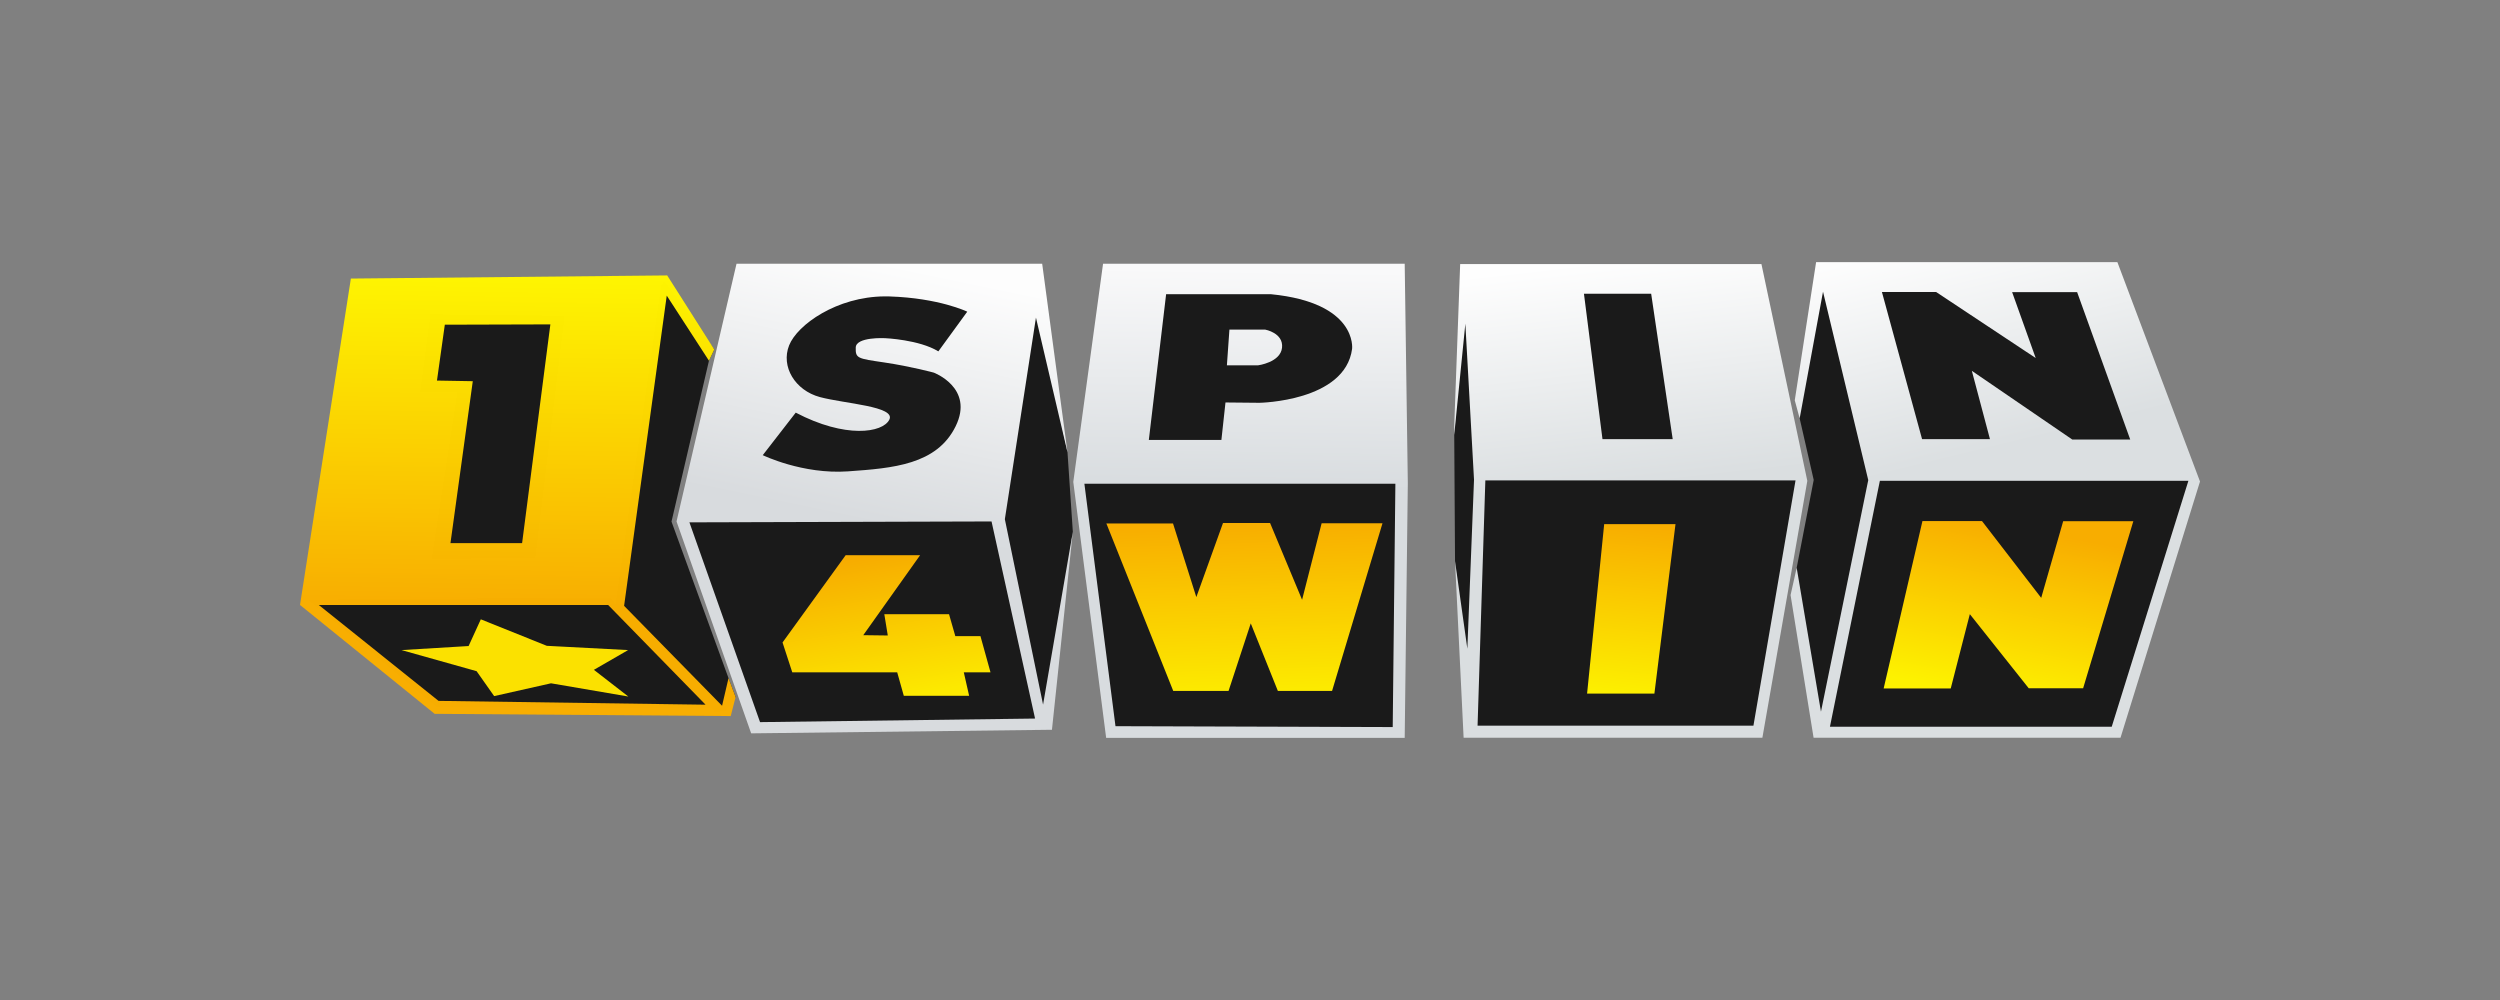 <svg width="150" height="60" viewBox="0 0 150 60" fill="none" xmlns="http://www.w3.org/2000/svg">
<rect x="0" y="0" width="150" height="60" fill="#808080" stroke="none"/>
<g clip-path="url(#clip0_4_5280)">
<path d="M112.539 28.519H131.45L131.682 28.866L127.025 43.907L109.292 43.917L112.498 28.838L112.539 28.519Z" fill="#1A1A1A"/>
<path d="M109.248 16.429L107.867 24.23L107.98 25.105L108.823 28.797L107.801 34.068L107.765 35.688L109.078 43.31L109.577 42.888L112.539 28.519L109.607 17.061L109.248 16.429Z" fill="#1A1A1A"/>
<path d="M112.112 17.055H125.183L128.81 26.83L114.531 26.917L112.112 17.055Z" fill="#1A1A1A"/>
<path d="M87.886 17.4L87.254 26.093L87.302 33.672L88.049 41.253L88.354 39.864L88.823 28.354L87.886 17.4Z" fill="#1A1A1A"/>
<path d="M88.823 28.354L88.273 43.927L105.484 43.856L108.103 28.597L88.823 28.354Z" fill="#1A1A1A"/>
<path d="M93.973 16.917L95.439 27.367H101.139L99.754 16.793L93.973 16.917Z" fill="#1A1A1A"/>
<path d="M64.689 28.827H84.11L83.947 43.947L66.715 43.968L64.689 28.827Z" fill="#1A1A1A"/>
<path d="M68.771 16.875L67.509 27.243H82.166V16.917L68.771 16.875Z" fill="#1A1A1A"/>
<path d="M62.069 17.695L64.05 27.139L64.37 31.907L62.796 43.333L62.46 43.464L59.783 31.092L62.069 17.695Z" fill="#1A1A1A"/>
<path d="M41.046 31.092H59.783L62.46 43.464L45.309 43.68L41.115 31.687L41.046 31.092Z" fill="#1A1A1A"/>
<path d="M46.256 16.958L44.016 29.177L58.389 29.218L60.302 17.081L46.256 16.958Z" fill="#1A1A1A"/>
<path d="M39.865 16.938L42.858 20.97L42.538 21.643L40.29 31.296L43.711 40.688L44.137 41.819L43.5 42.627L42.917 42.685L36.973 36.254L39.691 17.184L39.865 16.938Z" fill="#1A1A1A"/>
<path d="M18.576 36.008L26.234 42.394L42.897 42.456L36.556 35.883L18.576 36.008Z" fill="#1A1A1A"/>
<path d="M25.858 18.891L25.247 23.499H27.486L25.939 33.497L32.087 33.456L33.838 18.974L25.858 18.891Z" fill="#1A1A1A"/>
<path d="M40.032 16.525L21.052 16.714L18 36.297L26.077 42.83L43.844 42.964L44.137 41.819L43.711 40.688L43.324 42.345L37.446 36.351L40.005 17.737L42.538 21.643L42.858 20.97L40.032 16.525ZM33.022 19.463L31.326 32.587H27.028L28.367 22.872L26.218 22.834L26.689 19.482L33.022 19.463ZM19.13 36.301H36.491L42.334 42.282L26.312 42.053L19.13 36.301Z" fill="url(#paint0_linear_4_5280)"/>
<path d="M28.849 37.159L28.116 38.762L24.091 39.005L28.596 40.271L29.649 41.766L33.061 40.998L37.7 41.792L35.634 40.19L37.686 39.005L32.808 38.749L28.849 37.159Z" fill="#FCE200" fill-opacity="0.996"/>
<path d="M44.191 15.825L40.592 31.287L45.07 44.001L63.117 43.786L64.37 31.907L62.584 42.277L60.291 31.152L62.157 19.057L64.05 27.139L62.531 15.825H44.191ZM53.081 17.783C53.174 17.782 53.267 17.783 53.361 17.786C56.358 17.882 58.035 18.701 58.035 18.701L56.301 21.082C55.151 20.377 53.106 20.291 53.106 20.291C53.106 20.291 51.363 20.196 51.344 20.853C51.325 21.51 51.457 21.51 53.059 21.748C54.661 21.986 56.028 22.358 56.028 22.358C56.028 22.358 58.469 23.272 57.338 25.577C56.207 27.882 53.587 28.091 50.873 28.282C48.158 28.472 45.765 27.31 45.765 27.31L47.744 24.758C50.722 26.32 52.965 25.977 53.361 25.177C53.757 24.377 50.684 24.224 49.195 23.825C47.706 23.424 46.839 21.996 47.348 20.72C47.841 19.483 50.209 17.8 53.081 17.783ZM59.492 31.287L62.104 43.113L45.603 43.328L41.365 31.341L59.492 31.287Z" fill="url(#paint1_linear_4_5280)"/>
<path d="M50.741 33.31H55.208L51.796 38.11L53.267 38.129L53.059 36.853H56.942L57.319 38.167H58.827L59.43 40.339H57.828L58.148 41.748H54.228L53.832 40.339H47.536L46.952 38.548L50.741 33.31Z" fill="url(#paint2_linear_4_5280)"/>
<path d="M66.183 15.825L64.397 28.916L66.369 44.271H84.282L84.469 28.997L84.282 15.825H66.183ZM69.967 17.653H76.263C81.465 18.167 81.126 20.929 81.126 20.929C80.711 24.091 75.565 24.168 75.565 24.168L73.529 24.148L73.284 26.396H68.93L69.967 17.653ZM73.765 19.777L73.614 21.92H75.481C75.481 21.92 76.828 21.748 76.922 20.863C77.017 19.977 75.914 19.777 75.914 19.777H73.765ZM65.063 29.024H83.723L83.563 43.624L66.929 43.571L65.063 29.024Z" fill="url(#paint3_linear_4_5280)"/>
<path d="M66.382 31.408H70.381L71.78 35.826L73.38 31.381H76.205L78.125 35.987L79.298 31.395H82.95L79.924 41.456H76.672L75.046 37.402L73.713 41.456H70.394L66.382 31.408Z" fill="url(#paint4_linear_4_5280)"/>
<path d="M87.61 15.844L87.252 25.596L87.254 26.093L87.921 19.421L88.441 28.782L88.041 38.924L87.302 33.672L87.817 44.263H105.743L108.439 28.853L105.686 15.844H87.61ZM95.037 17.625H99.07L100.362 26.348H96.149L95.037 17.625ZM89.121 28.822H107.732L105.206 43.539H88.654L89.121 28.822Z" fill="url(#paint5_linear_4_5280)"/>
<path d="M96.251 31.448H100.53L99.264 41.617H95.225L96.251 31.448Z" fill="url(#paint6_linear_4_5280)"/>
<path d="M108.966 15.729L107.686 24.017L107.98 25.105L109.381 17.501L112.095 28.806L109.258 42.701L107.801 34.068L107.434 35.705L108.815 44.263H127.231L132 28.891L127.043 15.729H108.966ZM112.915 17.52H116.167L122.142 21.482L120.728 17.529H124.628L127.813 26.371H124.335L118.31 22.249L119.397 26.347H115.324L112.915 17.52ZM112.792 28.849H131.303L126.703 43.606H109.796L112.792 28.849Z" fill="url(#paint7_linear_4_5280)"/>
<path d="M115.347 31.263H118.919L122.472 35.872L123.791 31.272H128L124.988 41.294H121.722L118.19 36.849L117.044 41.308H113.019L115.347 31.263Z" fill="url(#paint8_linear_4_5280)"/>
</g>
<defs>
<linearGradient id="paint0_linear_4_5280" x1="31.119" y1="16.564" x2="30.825" y2="36.214" gradientUnits="userSpaceOnUse">
<stop stop-color="#FEF500" stop-opacity="0.996"/>
<stop offset="1" stop-color="#F8AE00" stop-opacity="0.996"/>
</linearGradient>
<linearGradient id="paint1_linear_4_5280" x1="54.88" y1="16.121" x2="51.725" y2="31.301" gradientUnits="userSpaceOnUse">
<stop stop-color="#FDFDFD"/>
<stop offset="1" stop-color="#D8DBDE"/>
</linearGradient>
<linearGradient id="paint2_linear_4_5280" x1="52.833" y1="33.263" x2="54.257" y2="41.744" gradientUnits="userSpaceOnUse">
<stop stop-color="#F7AC00"/>
<stop offset="1" stop-color="#FCE900"/>
</linearGradient>
<linearGradient id="paint3_linear_4_5280" x1="74.206" y1="16.148" x2="74.016" y2="29.293" gradientUnits="userSpaceOnUse">
<stop stop-color="#F9F9FA"/>
<stop offset="1" stop-color="#D8DCDF"/>
</linearGradient>
<linearGradient id="paint4_linear_4_5280" x1="73.38" y1="31.381" x2="73.72" y2="41.456" gradientUnits="userSpaceOnUse">
<stop stop-color="#F8AD00"/>
<stop offset="1" stop-color="#FCEA00"/>
</linearGradient>
<linearGradient id="paint5_linear_4_5280" x1="96.827" y1="15.577" x2="98.367" y2="29.135" gradientUnits="userSpaceOnUse">
<stop stop-color="#FEFEFE"/>
<stop offset="1" stop-color="#DADEE0"/>
</linearGradient>
<linearGradient id="paint6_linear_4_5280" x1="98.316" y1="31.466" x2="97.382" y2="41.598" gradientUnits="userSpaceOnUse">
<stop stop-color="#F8AD00"/>
<stop offset="1" stop-color="#FCEF00"/>
</linearGradient>
<linearGradient id="paint7_linear_4_5280" x1="108.966" y1="15.729" x2="112.158" y2="28.79" gradientUnits="userSpaceOnUse">
<stop stop-color="#FEFEFE"/>
<stop offset="1" stop-color="#DBDFE1"/>
</linearGradient>
<linearGradient id="paint8_linear_4_5280" x1="118.919" y1="31.263" x2="117.006" y2="41.3" gradientUnits="userSpaceOnUse">
<stop stop-color="#F8AD00"/>
<stop offset="1" stop-color="#FDF200"/>
</linearGradient>
<clipPath id="clip0_4_5280">
<rect width="114" height="32" fill="white" transform="translate(18 14)"/>
</clipPath>
</defs>
</svg>
